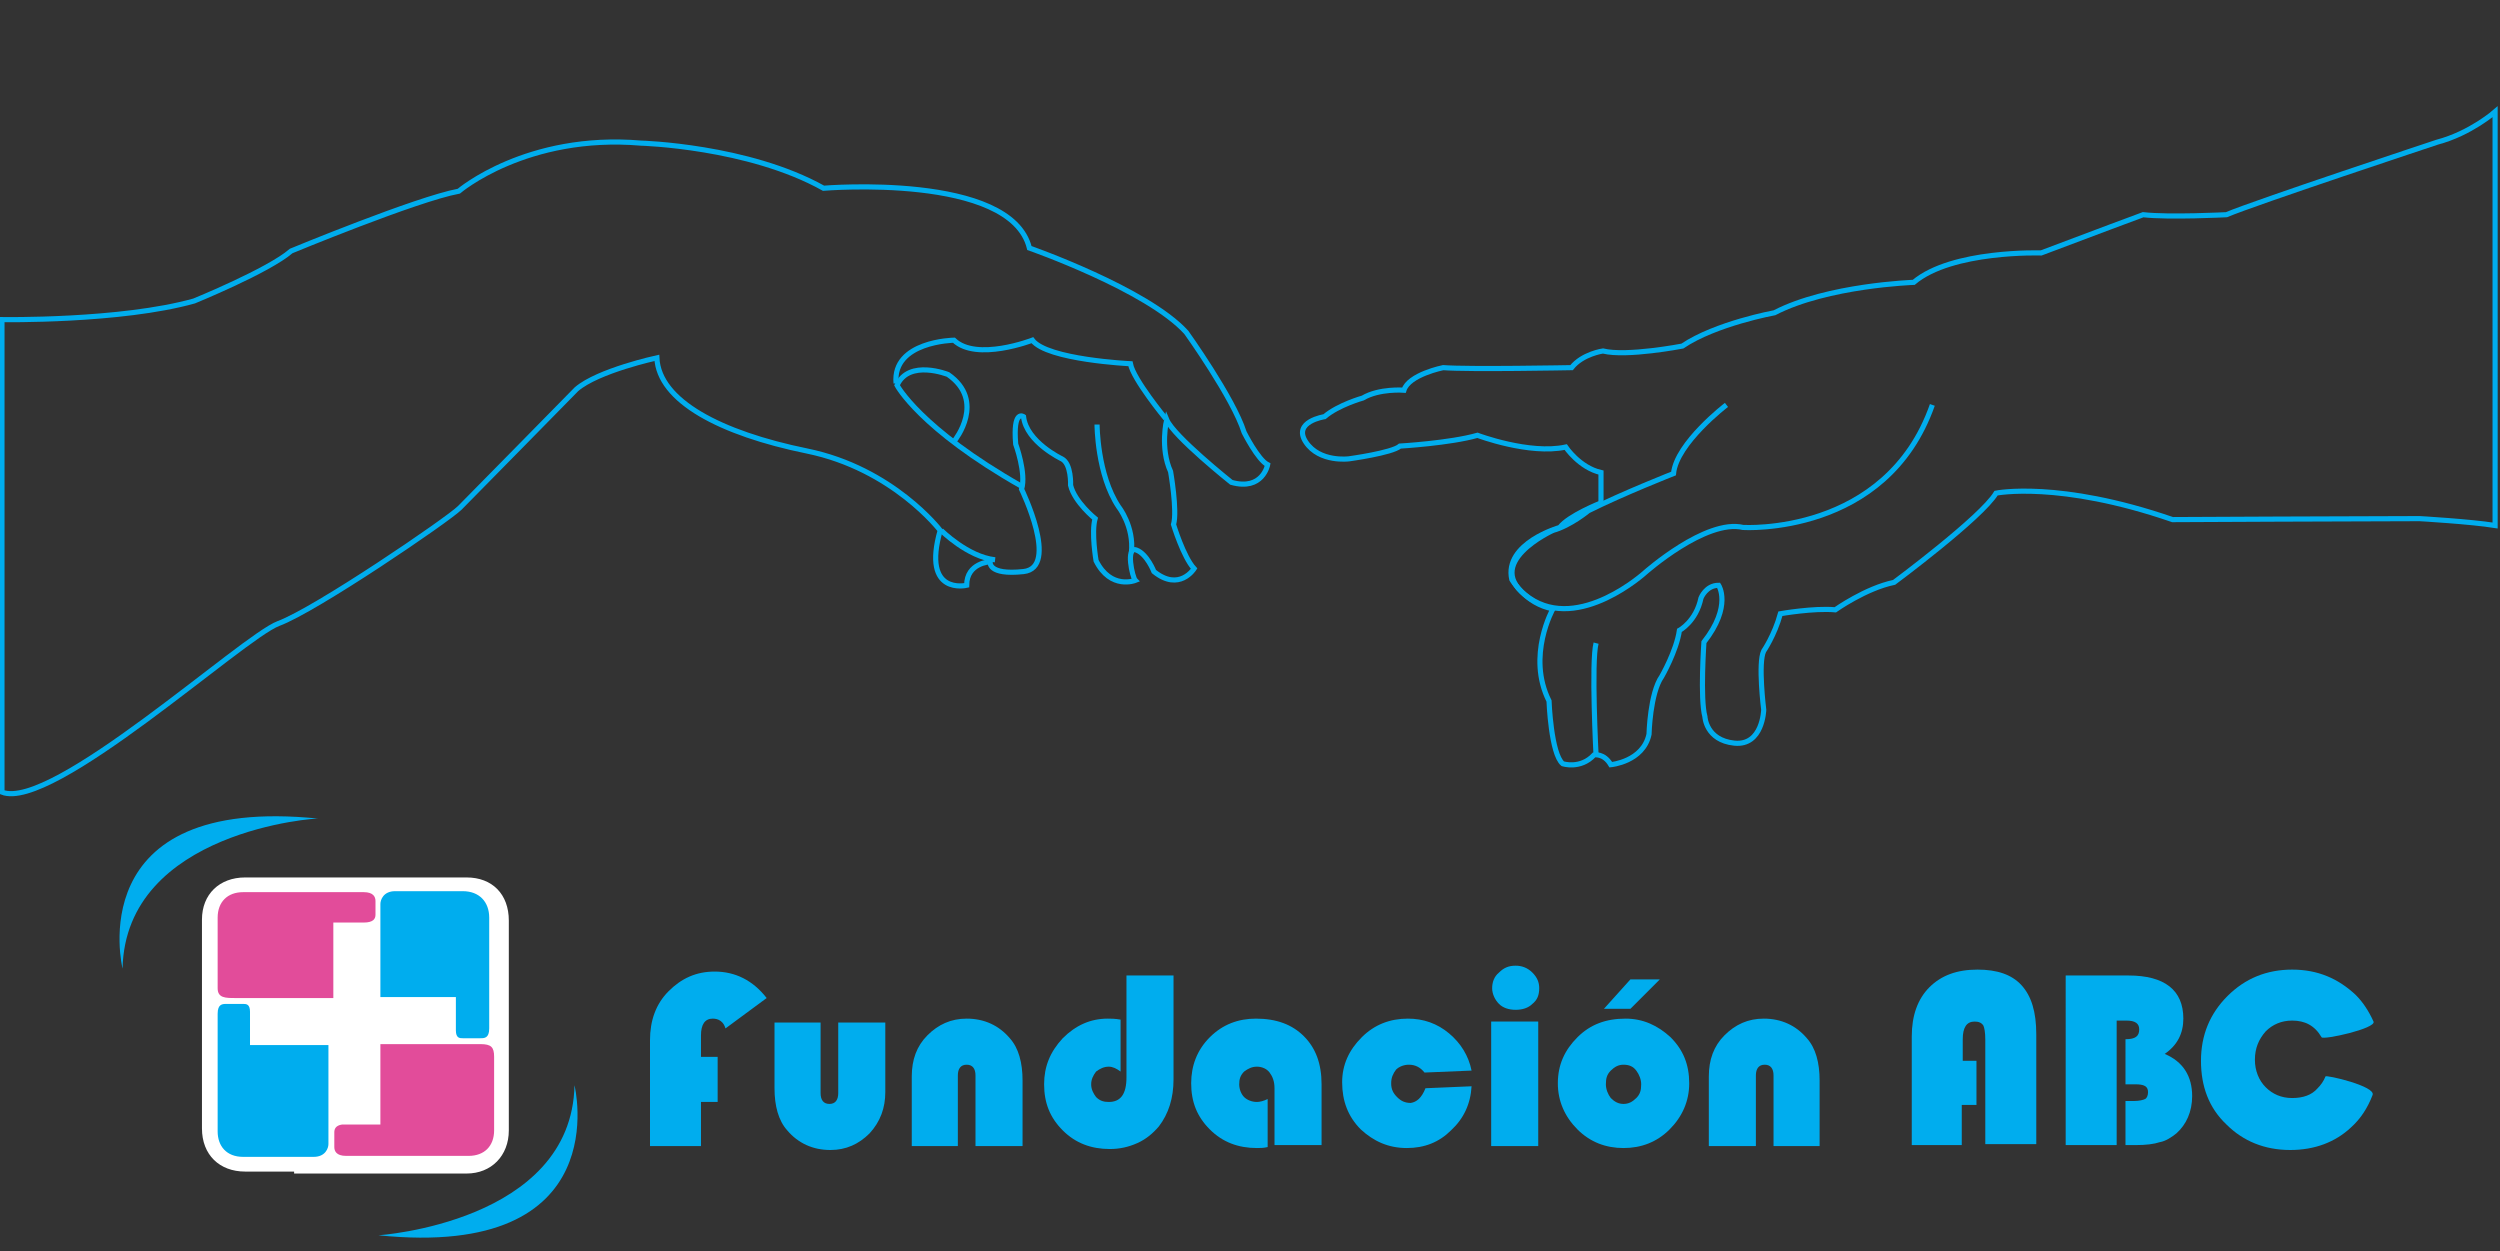 <?xml version="1.0" encoding="utf-8"?>
<!-- Generator: Adobe Illustrator 19.0.0, SVG Export Plug-In . SVG Version: 6.00 Build 0)  -->
<svg version="1.1" id="Layer_1" xmlns="http://www.w3.org/2000/svg" xmlns:xlink="http://www.w3.org/1999/xlink" x="0px" y="0px"
	 viewBox="0 0 255 127.6" style="enable-background:new 0 0 255 127.6;" xml:space="preserve">
<rect x="0" y="0" width="255" height="127.6" fill="#333333" stroke="none"/>
<style type="text/css">
	.st0{fill:none;stroke:#00ADEE;stroke-width:0.524;stroke-miterlimit:10;}
	.st1{fill:#00ADEE;}
	.st2{fill-rule:evenodd;clip-rule:evenodd;fill:#00ADEE;}
	.st3{fill:#FFFFFF;}
	.st4{fill:#E24C9A;}
</style>
<path class="st0" d="M162.8,77.1c0,0-0.5-9.6,0-11.5"/>
<path class="st0" d="M176.1,41.3c0,0-5.1,3.9-5.4,7c0,0-5.1,2-8.7,3.8c0,0-1.8,1.5-3.6,2c0,0-7.5,3.4-2.4,6.9
	c5.1,3.5,11.8-2.6,11.8-2.6s6.2-5.5,10-4.6c0,0,14.6,0.9,19.3-12.5"/>
<path class="st0" d="M254.5,11.4c0,0-2.5,2.2-5.9,3.1c0,0-18.7,6.2-21.5,7.4c0,0-5.9,0.3-8.5,0c0,0-5.4,2-10.4,3.9c0,0-9.1-0.3-13,3
	c0,0-8.8,0.3-14.2,3.1c0,0-6,1.1-9.4,3.4c0,0-5.7,1.1-8.1,0.5c0,0-2.1,0.3-3.2,1.7c0,0-10.5,0.2-13.1,0c0,0-3.5,0.7-4,2.3
	c0,0-2.5-0.2-4.2,0.8c0,0-2.5,0.7-3.9,1.9c0,0-3.3,0.5-1.9,2.6c1.4,2.1,4.4,1.7,4.4,1.7s4.4-0.6,5.2-1.3c0,0,5.1-0.3,7.9-1.1
	c0,0,5.3,2,9,1.2c0,0,1.4,2.1,3.6,2.6v3.1c0,0-3.3,1.3-4.2,2.5c0,0-5.7,1.6-4.9,5.3c0,0,1.4,2.5,4.2,3c0,0-2.7,4.8-0.4,9.4
	c0,0,0.2,5.4,1.4,6.4c0,0,1.8,0.6,3.2-0.9c0,0,1-0.2,1.7,1c0,0,3.3-0.3,3.9-3.1c0,0,0.1-4.2,1.3-5.9c0,0,1.5-2.6,1.8-4.7
	c0,0,1.7-0.9,2.2-3.3c0,0,0.5-1.3,1.8-1.3c0,0,1.4,2.1-1.5,5.8c0,0-0.4,5.8,0.1,7.6c0,0,0.1,2.4,3,2.7c2.9,0.3,3-3.4,3-3.4
	s-0.6-4.8,0-6c0,0,1.1-1.6,1.7-3.8c0,0,3.4-0.6,5.6-0.4c0,0,3.1-2.2,6-2.8c0,0,8.9-6.6,10.4-9.1c0,0,6.4-1.3,18,2.7
	c0,0,20-0.1,25.2-0.1c0,0,5.2,0.3,7.7,0.7V11.4z"/>
<path class="st0" d="M0.2,32.6c0,0,12.1,0.2,19.6-1.9c0,0,7.6-3.1,9.9-5.1c0,0,12.8-5.3,17.1-6.1c0,0,6.9-5.9,18.6-4.9
	c0,0,10.9,0.3,18.6,4.6c0,0,19.1-1.6,21,6.1c0,0,12,4.2,16,8.6c0,0,4.8,6.7,5.9,10.2c0,0,1.4,2.8,2.4,3.3c0,0-0.5,2.7-3.7,1.8
	c0,0-5.9-4.7-6.6-6.4c0,0-0.7,2.9,0.4,5.3c0,0,0.7,4,0.3,5.4c0,0,1,3.3,2.1,4.5c0,0-1.5,2.4-4.1,0.3c0,0-0.7-1.8-1.8-2.2
	c-1.1-0.4-0.4,2.8-0.1,3.1c0,0-2.5,1-4-2c0,0-0.5-2.9-0.1-4.3c0,0-2.1-1.7-2.5-3.4c0,0,0.1-2.2-0.9-2.7c0,0-3.6-1.7-3.9-4.3
	c0,0-1.1-0.8-0.8,2.8c0,0,1.1,3,0.6,4.6c0,0,3.9,8,0.2,8.4c-3.7,0.4-3.4-1-3.4-1s-2.4,0.1-2.4,2.4c0,0-4.6,1.1-2.7-5.6
	c0,0-4.8-6.3-13.6-8.1c-8.8-1.8-15.1-5.1-15.3-9.5c0,0-6,1.3-8.2,3.2c0,0-10.7,10.9-11.9,12.1c-1.2,1.2-14.7,10.4-18.5,11.8
	C24.7,65,5.3,82.8,0.2,80.8V32.6z"/>
<path class="st0" d="M97.4,44.9c0,0,3.2-4-0.7-6.7c0,0-4-1.6-5.2,1.1c0,0,2.3,4.4,12.7,10.3"/>
<path class="st0" d="M111.9,43.3c0,0,0,5.1,2.2,8.4c0,0,1.6,2,1.3,4.7"/>
<path class="st0" d="M118.9,42.7c0,0-3.3-4-3.6-5.6c0,0-8.5-0.4-10-2.4c0,0-5.7,2.2-8,0c0,0-6.3,0.1-5.9,4.4"/>
<path class="st0" d="M96,54.1c0,0,2.7,2.7,5.5,3"/>
<path class="st1" d="M73.2,107.7v4.7h-1.7v4.5h-5.2v-10.8c0-2,0.6-3.7,1.9-5c1.3-1.3,2.8-2,4.7-2c2.1,0,3.9,0.9,5.3,2.7l-4.2,3.1
	c-0.2-0.7-0.7-1-1.3-1c-0.8,0-1.2,0.6-1.2,1.7v2.2H73.2z"/>
<path class="st1" d="M78.9,104.3h4.8v7.2c0,0.7,0.3,1.1,0.9,1.1c0.6,0,0.9-0.4,0.9-1.1v-7.2h4.8v7.1c0,1.6-0.5,3-1.6,4.2
	c-1.1,1.1-2.4,1.7-4,1.7c-1.8,0-3.3-0.7-4.4-2c-0.9-1-1.3-2.5-1.3-4.3V104.3z"/>
<path class="st1" d="M104.3,116.9h-4.8v-7.2c0-0.7-0.3-1.1-0.9-1.1c-0.6,0-0.9,0.4-0.9,1.1v7.2H93v-7.1c0-1.7,0.5-3.1,1.6-4.2
	c1.1-1.1,2.4-1.7,4-1.7c1.8,0,3.3,0.7,4.4,2c0.9,1,1.3,2.5,1.3,4.3V116.9z"/>
<path class="st1" d="M114.9,99.5h4.8v10.6c0,1.9-0.5,3.5-1.5,4.8c-0.6,0.7-1.3,1.3-2.2,1.7c-0.9,0.4-1.8,0.6-2.8,0.6
	c-1.9,0-3.5-0.6-4.8-1.9c-1.3-1.3-1.9-2.8-1.9-4.7c0-1.8,0.6-3.3,1.9-4.7c1.3-1.3,2.8-2,4.6-2c0.3,0,0.7,0,1.3,0.1v5.3
	c-0.4-0.3-0.8-0.5-1.2-0.5c-0.5,0-0.9,0.2-1.3,0.5c-0.3,0.4-0.5,0.8-0.5,1.3c0,0.5,0.2,0.9,0.5,1.3c0.4,0.4,0.8,0.5,1.3,0.5
	c1.2,0,1.8-0.8,1.8-2.5V99.5z"/>
<path class="st1" d="M129.3,112.1v4.9c-0.4,0.1-0.8,0.1-1.1,0.1c-1.9,0-3.5-0.6-4.8-1.9c-1.3-1.3-1.9-2.8-1.9-4.7
	c0-1.8,0.6-3.4,1.9-4.7c1.3-1.3,2.9-1.9,4.7-1.9c2.1,0,3.7,0.6,4.9,1.8c1.2,1.2,1.8,2.8,1.8,4.9v6.2H130V111c0-0.7-0.2-1.2-0.5-1.6
	c-0.3-0.4-0.8-0.6-1.3-0.6c-0.5,0-0.9,0.2-1.3,0.5c-0.4,0.4-0.5,0.8-0.5,1.3c0,0.5,0.2,1,0.5,1.3c0.3,0.3,0.8,0.5,1.3,0.5
	C128.5,112.4,128.9,112.3,129.3,112.1"/>
<path class="st1" d="M145.4,111l4.7-0.2c-0.1,1.8-0.8,3.3-2.1,4.5c-1.2,1.2-2.7,1.8-4.5,1.8c-1.9,0-3.4-0.7-4.7-1.9
	c-1.3-1.3-1.9-2.9-1.9-4.8c0-1.8,0.7-3.3,2-4.6c1.3-1.3,2.9-1.9,4.7-1.9c1.6,0,3,0.5,4.2,1.5c1.2,1,2,2.3,2.3,3.8l-4.8,0.2
	c-0.4-0.5-0.9-0.8-1.6-0.8c-0.5,0-1,0.2-1.3,0.5c-0.3,0.4-0.5,0.8-0.5,1.4c0,0.6,0.2,1,0.6,1.4c0.4,0.4,0.8,0.6,1.4,0.6
	C144.5,112.4,145,112,145.4,111"/>
<path class="st1" d="M156.9,116.9h-4.8v-12.7h4.8V116.9z M154.6,98.5c0.6,0,1.2,0.2,1.7,0.7c0.5,0.5,0.7,1,0.7,1.6
	c0,0.7-0.2,1.2-0.7,1.6c-0.4,0.4-1,0.6-1.7,0.6c-0.7,0-1.3-0.2-1.7-0.6c-0.4-0.4-0.7-1-0.7-1.6c0-0.6,0.2-1.2,0.7-1.6
	C153.4,98.7,153.9,98.5,154.6,98.5"/>
<path class="st1" d="M165.8,103.9c1.8,0,3.3,0.7,4.6,1.9c1.3,1.3,1.9,2.8,1.9,4.7c0,1.8-0.7,3.4-2,4.7c-1.3,1.3-2.9,1.9-4.7,1.9
	c-1.8,0-3.4-0.6-4.7-1.9c-1.3-1.3-2-2.9-2-4.7c0-1.9,0.7-3.4,2-4.7C162.2,104.5,163.8,103.9,165.8,103.9 M166.3,99.9h3l-3,3h-2.7
	L166.3,99.9z M165.6,108.6c-0.5,0-0.9,0.2-1.3,0.6c-0.4,0.4-0.5,0.8-0.5,1.4c0,0.5,0.2,1,0.5,1.4c0.4,0.4,0.8,0.6,1.3,0.6
	c0.5,0,0.9-0.2,1.3-0.6c0.4-0.4,0.5-0.8,0.5-1.4c0-0.5-0.2-1-0.5-1.4C166.6,108.8,166.2,108.6,165.6,108.6"/>
<path class="st1" d="M185.7,116.9h-4.8v-7.2c0-0.7-0.3-1.1-0.9-1.1c-0.6,0-0.9,0.4-0.9,1.1v7.2h-4.8v-7.1c0-1.7,0.5-3.1,1.6-4.2
	c1.1-1.1,2.4-1.7,4-1.7c1.8,0,3.3,0.7,4.4,2c0.9,1,1.3,2.5,1.3,4.3V116.9z"/>
<path class="st1" d="M201.6,108.1v4.6h-1.5v4.1H195v-11.1c0-2.1,0.6-3.8,1.8-5c1.2-1.2,2.8-1.8,4.9-1.8c2,0,3.5,0.5,4.5,1.6
	c1,1.1,1.5,2.7,1.5,5v11.2h-5.2V106c0-0.7-0.1-1.2-0.2-1.4c-0.2-0.3-0.5-0.4-0.9-0.4c-0.8,0-1.2,0.6-1.2,1.8v2.2H201.6z"/>
<path class="st1" d="M210.8,99.5h6.3c3.7,0,5.6,1.5,5.6,4.4c0,1.5-0.6,2.7-1.9,3.6c1.9,0.8,2.8,2.3,2.8,4.3c0,1.6-0.6,2.9-1.6,3.8
	c-0.5,0.4-1.1,0.8-1.7,0.9c-0.6,0.2-1.4,0.3-2.5,0.3h-1v-4.5h0.9c0.5,0,0.9-0.1,1.1-0.2c0.2-0.1,0.3-0.4,0.3-0.7
	c0-0.6-0.4-0.8-1.3-0.8h-1V106c1,0,1.4-0.3,1.4-1c0-0.6-0.4-0.9-1.3-0.9h-1v12.7h-5.2V99.5z"/>
<path class="st2" d="M242,111.7c-0.5,1.3-1.2,2.4-2.2,3.3c-1.6,1.5-3.7,2.3-6.2,2.3c-2.6,0-4.8-0.9-6.5-2.6
	c-1.8-1.7-2.6-3.9-2.6-6.5c0-2.6,0.9-4.8,2.7-6.6c1.8-1.8,4-2.7,6.6-2.7c2.6,0,4.7,0.9,6.5,2.6c0.7,0.7,1.3,1.6,1.8,2.7
	c0.3,0.7-5.1,1.9-5.3,1.6c-0.7-1.2-1.7-1.7-3-1.7c-1.1,0-2,0.4-2.7,1.1c-0.7,0.8-1.1,1.7-1.1,2.9c0,1.1,0.4,2.1,1.1,2.8
	c0.7,0.7,1.6,1.1,2.7,1.1c1.1,0,2-0.3,2.6-1c0.3-0.3,0.6-0.7,0.8-1.2C237.2,109.6,242.4,110.8,242,111.7"/>
<path class="st3" d="M30,119.5L30,119.5h-5c-2.6,0-4.4-1.7-4.4-4.4V98.7v-4.9c0-2.6,1.8-4.3,4.4-4.3h18.8l0,0h3.8
	c2.6,0,4.3,1.7,4.3,4.4v11.4c0,0,0,0,0,0.1v9.9c0,2.6-1.8,4.4-4.3,4.4h-5.5H30z"/>
<path class="st1" d="M58.6,110.7c0,0,4.4,17.8-20,15.3C38.6,126,58.3,124.7,58.6,110.7"/>
<path class="st1" d="M12.5,98.8c0,0-4.4-17.8,20-15.3C32.5,83.4,12.8,84.7,12.5,98.8"/>
<path class="st4" d="M34,94.1h3.1c1,0,1.2-0.4,1.2-0.8v-1.4c0-0.4-0.2-0.9-1.2-0.9H24.8c-1.6,0-2.6,1-2.6,2.6v7.2c0,1,0.8,1,1.8,1
	h10V94.1z"/>
<path class="st1" d="M47.2,90.9l-6.9,0c-1.2,0-1.5,0.9-1.5,1.3c0,0,0,9.4,0,9.5h7.7v3.4c0,0.8,0.4,0.8,0.7,0.8H49c0.4,0,0.9,0,0.9-1
	V93.6C49.9,92,48.9,90.9,47.2,90.9"/>
<path class="st1" d="M24.8,118H32c1.2,0,1.5-0.9,1.5-1.3c0,0,0-10,0-10.1h-8v-3.4c0-0.8-0.4-0.8-0.7-0.8h-1.7c-0.4,0-0.9,0-0.9,1v12
	C22.2,116.9,23.1,118,24.8,118"/>
<path class="st4" d="M49,106.5H38.8v8.2h-3.9c-0.7,0.1-0.8,0.5-0.8,0.8v1.5c0,0.4,0.2,0.9,1.2,0.9h12.5c1.6,0,2.6-1,2.6-2.6l0-7.5
	C50.4,106.8,50.1,106.5,49,106.5"/>
</svg>
